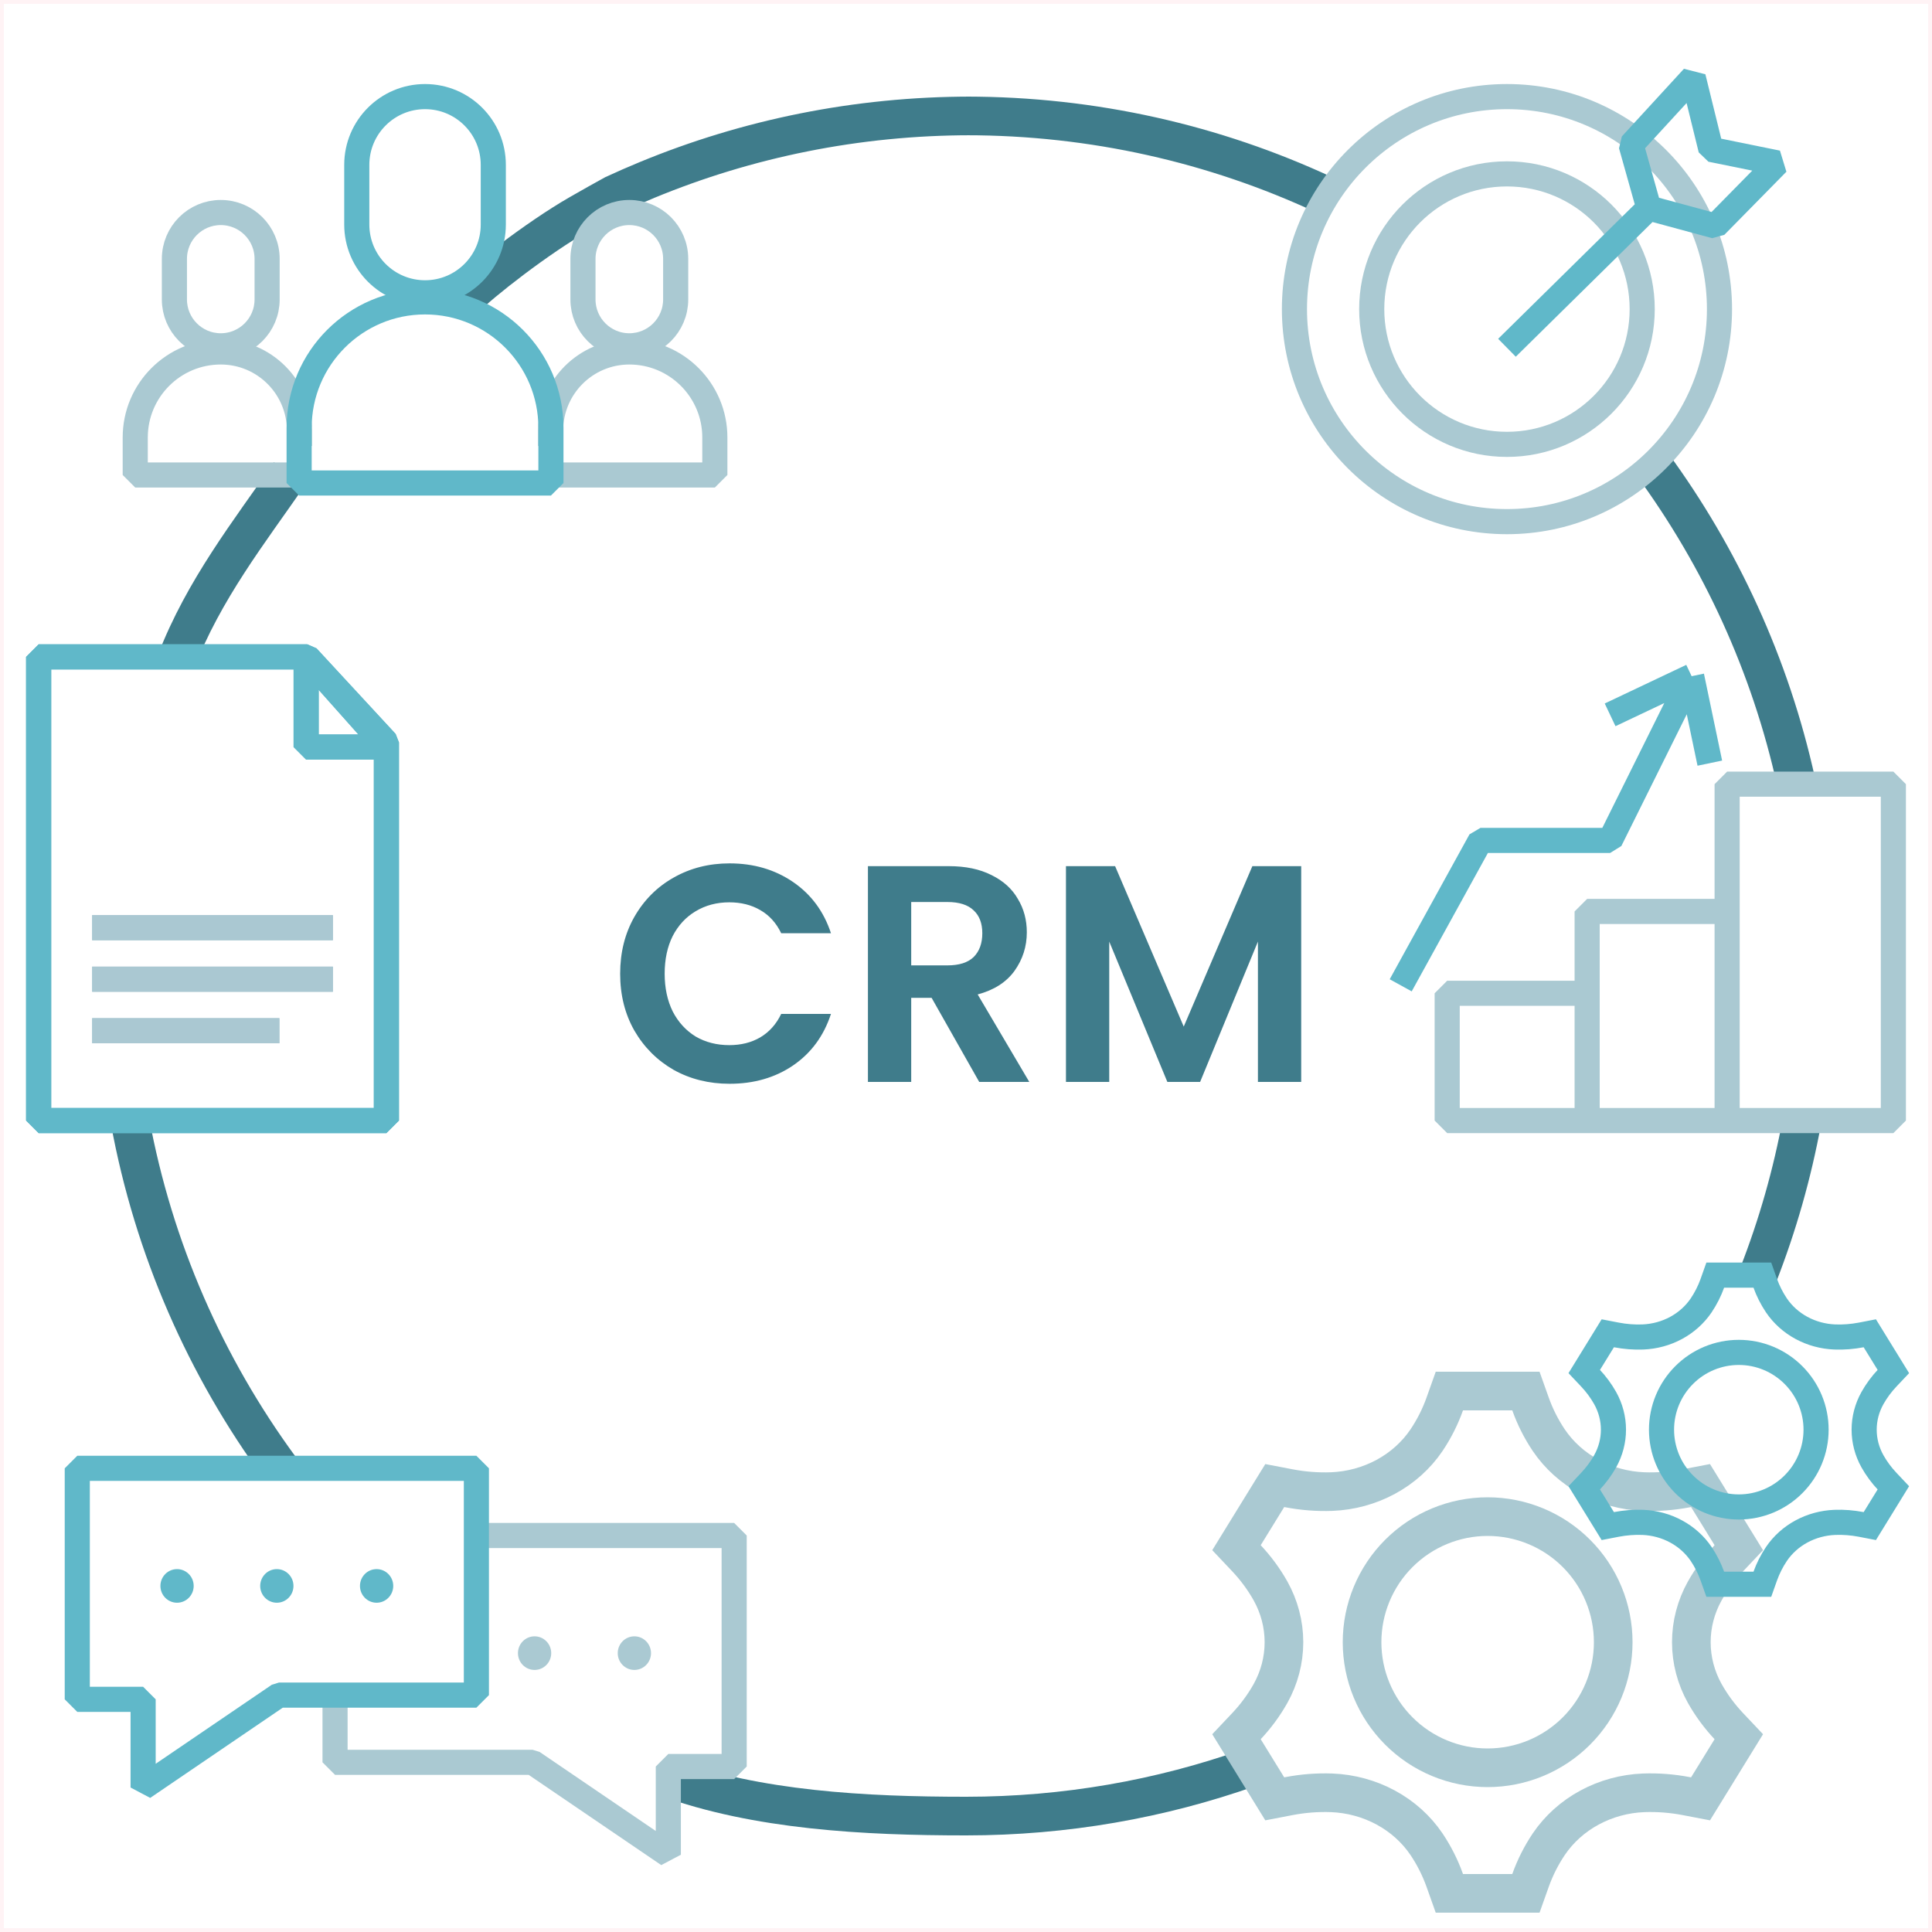<svg width="100" height="100" viewBox="0 0 100 100" fill="none" xmlns="http://www.w3.org/2000/svg">
<rect x="0.1" y="0.1" width="99.8" height="99.8" stroke="#FFC5D1" stroke-opacity="0.2" stroke-width="0.2"/>
<path d="M50 6C56.608 6 62.876 7.457 68.5 10.066M15 24.5C12.902 27.532 10.546 30.524 9.108 34.252M6.726 58C7.946 64.642 10.657 70.762 14.5 76M34.5 92C39.181 93.697 44.733 94 50 94C55.139 94 60.072 93.119 64.656 91.5M91.001 66C92 63.441 92.766 60.766 93.275 58M92.972 40.5C91.637 34.436 89.052 28.841 85.5 24M50.274 6C44.334 6 38.67 7.177 33.5 9.311C32.919 9.551 32.343 9.803 31.774 10.066C31.288 10.332 30.673 10.677 30 11.063C27.777 12.339 24.921 14.579 24 15.5" stroke="#3F7C8B" stroke-width="2"/>
<path d="M24.5 79.478H38V91.435H34.592V96L27.564 91.217H17.342V87.5" stroke="#AAC9D2" stroke-width="1.3" stroke-linejoin="bevel"/>
<ellipse cx="0.861" cy="0.87" rx="0.861" ry="0.87" transform="matrix(-1 0 0 1 33.696 84.696)" fill="#AAC9D2"/>
<ellipse cx="0.861" cy="0.87" rx="0.861" ry="0.87" transform="matrix(-1 0 0 1 28.531 84.696)" fill="#AAC9D2"/>
<path d="M7.408 92.522V87.957H4V76H24.658V87.739H14.436L7.408 92.522Z" stroke="#60B8C9" stroke-width="1.3" stroke-linejoin="bevel"/>
<ellipse cx="9.164" cy="82.087" rx="0.861" ry="0.87" fill="#60B8C9"/>
<ellipse cx="14.329" cy="82.087" rx="0.861" ry="0.87" fill="#60B8C9"/>
<ellipse cx="19.493" cy="82.087" rx="0.861" ry="0.87" fill="#60B8C9"/>
<path d="M2 58V34H15.906L20 38.429V58H2Z" stroke="#60B8C9" stroke-width="1.3" stroke-linejoin="bevel"/>
<line x1="4.77" y1="50.683" x2="17.231" y2="50.683" stroke="#AAC8D2" stroke-width="1.3"/>
<line x1="4.77" y1="48.017" x2="17.231" y2="48.017" stroke="#AAC8D2" stroke-width="1.3"/>
<line x1="4.77" y1="53.35" x2="14.462" y2="53.35" stroke="#AAC8D2" stroke-width="1.3"/>
<path d="M15.846 38.667V34L20 38.667H15.846Z" stroke="#60B8C9" stroke-width="1.3" stroke-linejoin="bevel"/>
<path d="M2 58V34H15.906L20 38.429V58H2Z" stroke="#60B8C9" stroke-width="1.3" stroke-linejoin="bevel"/>
<line x1="4.77" y1="50.683" x2="17.231" y2="50.683" stroke="#AAC8D2" stroke-width="1.3"/>
<line x1="4.77" y1="48.017" x2="17.231" y2="48.017" stroke="#AAC8D2" stroke-width="1.3"/>
<line x1="4.77" y1="53.35" x2="14.462" y2="53.35" stroke="#AAC8D2" stroke-width="1.3"/>
<path d="M15.846 38.667V34L20 38.667H15.846Z" stroke="#60B8C9" stroke-width="1.3" stroke-linejoin="bevel"/>
<path d="M32.099 50.4C32.099 49.301 32.344 48.32 32.835 47.456C33.336 46.581 34.014 45.904 34.867 45.424C35.731 44.933 36.696 44.688 37.763 44.688C39.011 44.688 40.104 45.008 41.043 45.648C41.982 46.288 42.638 47.173 43.011 48.304H40.435C40.179 47.771 39.816 47.371 39.347 47.104C38.888 46.837 38.355 46.704 37.747 46.704C37.096 46.704 36.515 46.859 36.003 47.168C35.502 47.467 35.107 47.893 34.819 48.448C34.542 49.003 34.403 49.653 34.403 50.4C34.403 51.136 34.542 51.787 34.819 52.352C35.107 52.907 35.502 53.339 36.003 53.648C36.515 53.947 37.096 54.096 37.747 54.096C38.355 54.096 38.888 53.963 39.347 53.696C39.816 53.419 40.179 53.013 40.435 52.48H43.011C42.638 53.621 41.982 54.512 41.043 55.152C40.115 55.781 39.022 56.096 37.763 56.096C36.696 56.096 35.731 55.856 34.867 55.376C34.014 54.885 33.336 54.208 32.835 53.344C32.344 52.48 32.099 51.499 32.099 50.4ZM50.684 56L48.22 51.648H47.164V56H44.924V44.832H49.116C49.98 44.832 50.716 44.987 51.324 45.296C51.932 45.595 52.386 46.005 52.684 46.528C52.994 47.04 53.148 47.616 53.148 48.256C53.148 48.992 52.935 49.659 52.508 50.256C52.082 50.843 51.447 51.248 50.604 51.472L53.276 56H50.684ZM47.164 49.968H49.036C49.644 49.968 50.098 49.824 50.396 49.536C50.695 49.237 50.844 48.827 50.844 48.304C50.844 47.792 50.695 47.397 50.396 47.12C50.098 46.832 49.644 46.688 49.036 46.688H47.164V49.968ZM67.35 44.832V56H65.11V48.736L62.118 56H60.422L57.414 48.736V56H55.174V44.832H57.718L61.27 53.136L64.822 44.832H67.35Z" fill="#3F7C8B"/>
<path d="M15.852 24.585H7V22.643C7 20.199 8.982 18.217 11.426 18.217V18.217V18.217C13.676 18.217 15.5 20.041 15.5 22.291V23.085" stroke="#AAC9D2" stroke-width="1.3" stroke-linejoin="bevel"/>
<path d="M9.027 13.759V15.499C9.027 16.824 10.101 17.899 11.426 17.899C12.752 17.899 13.826 16.824 13.826 15.499V13.759V13.4C13.826 12.074 12.752 11 11.426 11C10.101 11 9.027 12.074 9.027 13.4V13.759Z" stroke="#AAC9D2" stroke-width="1.3" stroke-linejoin="bevel"/>
<path d="M28.148 24.585H37V22.643C37 20.199 35.018 18.217 32.574 18.217V18.217V18.217C30.324 18.217 28.5 20.041 28.5 22.291V23.085" stroke="#AAC9D2" stroke-width="1.3" stroke-linejoin="bevel"/>
<path d="M34.973 13.759V15.499C34.973 16.824 33.899 17.899 32.574 17.899C31.248 17.899 30.174 16.824 30.174 15.499V13.759V13.4C30.174 12.074 31.248 11 32.574 11C33.899 11 34.973 12.074 34.973 13.4V13.759Z" stroke="#AAC9D2" stroke-width="1.3" stroke-linejoin="bevel"/>
<path d="M28.516 25H15.483V22.141C15.483 18.543 18.401 15.625 22 15.625C25.599 15.625 28.516 18.543 28.516 22.141V25Z" stroke="#60B8C9" stroke-width="1.3" stroke-linejoin="bevel"/>
<path d="M25.533 9.062V11.623C25.533 13.575 23.951 15.156 22 15.156C20.049 15.156 18.467 13.575 18.467 11.623V9.062V8.533C18.467 6.582 20.049 5 22 5C23.951 5 25.533 6.582 25.533 8.533V9.062Z" stroke="#60B8C9" stroke-width="1.3" stroke-linejoin="bevel"/>
<circle cx="78" cy="16" r="11" stroke="#AAC9D2" stroke-width="1.3" stroke-linejoin="bevel"/>
<circle cx="78" cy="16" r="7" stroke="#AAC9D2" stroke-width="1.3" stroke-linejoin="bevel"/>
<path d="M78 18L85.344 10.767M85.344 10.767L84.426 7.5L87.639 4L88.557 7.733L92 8.433L88.787 11.7L85.344 10.767Z" stroke="#60B8C9" stroke-width="1.3" stroke-linejoin="bevel"/>
<path d="M89.396 47.176V40.588H98V58H82.151M89.396 47.176H82.151V51.412M89.396 47.176V58M82.151 51.412H74.906V58H82.151M82.151 51.412V58" stroke="#AAC9D2" stroke-width="1.3" stroke-linejoin="bevel"/>
<path d="M87.559 35L88.5 39.5M87.559 35L83.339 37M87.559 35L83.339 43.5H76.629L72.5 51" stroke="#60B8C9" stroke-width="1.3" stroke-linejoin="bevel"/>
<path d="M75.019 72L74.78 72.672C74.546 73.33 74.228 73.96 73.834 74.547C73.305 75.328 72.583 75.978 71.728 76.44C70.873 76.903 69.911 77.165 68.925 77.204C68.186 77.23 67.447 77.173 66.722 77.034L65.981 76.892L64 80.108L64.502 80.639C64.996 81.162 65.417 81.734 65.76 82.343C66.218 83.163 66.457 84.075 66.457 85C66.457 85.925 66.218 86.837 65.76 87.657C65.415 88.27 64.993 88.842 64.502 89.361L64 89.892L65.981 93.108L66.721 92.966C67.446 92.827 68.186 92.77 68.926 92.796C69.912 92.835 70.874 93.097 71.728 93.56C72.583 94.022 73.305 94.672 73.834 95.453C74.225 96.035 74.543 96.665 74.78 97.328L75.019 98H78.981L79.22 97.328C79.457 96.664 79.775 96.036 80.166 95.453C80.695 94.672 81.417 94.022 82.272 93.56C83.127 93.097 84.089 92.835 85.075 92.796C85.814 92.77 86.553 92.827 87.278 92.966L88.019 93.108L90 89.892L89.498 89.361C89.007 88.842 88.585 88.27 88.24 87.657C87.782 86.837 87.543 85.925 87.543 85C87.543 84.075 87.782 83.163 88.24 82.343C88.583 81.734 89.004 81.162 89.498 80.639L90 80.108L88.019 76.892L87.279 77.034C86.554 77.173 85.814 77.23 85.074 77.204C84.088 77.165 83.126 76.903 82.272 76.44C81.417 75.978 80.695 75.328 80.166 74.547C79.772 73.96 79.454 73.33 79.22 72.672L78.981 72H75.019Z" stroke="#AAC9D2" stroke-width="2"/>
<path d="M83.5 85C83.5 86.724 82.815 88.377 81.596 89.596C80.377 90.815 78.724 91.5 77 91.5C75.276 91.5 73.623 90.815 72.404 89.596C71.185 88.377 70.5 86.724 70.5 85C70.5 83.276 71.185 81.623 72.404 80.404C73.623 79.185 75.276 78.5 77 78.5C78.724 78.5 80.377 79.185 81.596 80.404C82.815 81.623 83.5 83.276 83.5 85Z" stroke="#AAC9D2" stroke-width="2"/>
<path d="M88.781 66L88.634 66.414C88.49 66.819 88.294 67.206 88.052 67.567C87.726 68.048 87.282 68.448 86.755 68.733C86.229 69.017 85.638 69.178 85.031 69.202C84.576 69.219 84.121 69.183 83.675 69.098L83.219 69.01L82 70.99L82.309 71.317C82.613 71.638 82.872 71.99 83.083 72.365C83.365 72.87 83.512 73.431 83.512 74C83.512 74.569 83.365 75.13 83.083 75.635C82.871 76.012 82.611 76.364 82.309 76.683L82 77.01L83.219 78.99L83.674 78.902C84.121 78.817 84.576 78.781 85.032 78.798C85.638 78.822 86.23 78.983 86.756 79.268C87.282 79.552 87.726 79.952 88.052 80.433C88.292 80.791 88.488 81.179 88.634 81.586L88.781 82H91.219L91.366 81.586C91.512 81.178 91.708 80.792 91.948 80.433C92.274 79.952 92.718 79.552 93.245 79.267C93.771 78.983 94.362 78.822 94.969 78.798C95.424 78.781 95.879 78.817 96.325 78.902L96.781 78.99L98 77.01L97.691 76.683C97.389 76.364 97.129 76.012 96.917 75.635C96.635 75.13 96.488 74.569 96.488 74C96.488 73.431 96.635 72.87 96.917 72.365C97.128 71.99 97.387 71.638 97.691 71.317L98 70.99L96.781 69.01L96.326 69.098C95.879 69.183 95.424 69.219 94.968 69.202C94.362 69.178 93.77 69.017 93.244 68.732C92.718 68.448 92.274 68.048 91.948 67.567C91.706 67.206 91.51 66.819 91.366 66.414L91.219 66H88.781Z" stroke="#60B8C9" stroke-width="1.3"/>
<path d="M94 74C94 75.061 93.579 76.078 92.828 76.828C92.078 77.579 91.061 78 90 78C88.939 78 87.922 77.579 87.172 76.828C86.421 76.078 86 75.061 86 74C86 72.939 86.421 71.922 87.172 71.172C87.922 70.421 88.939 70 90 70C91.061 70 92.078 70.421 92.828 71.172C93.579 71.922 94 72.939 94 74Z" stroke="#60B8C9" stroke-width="1.3"/>
</svg>
